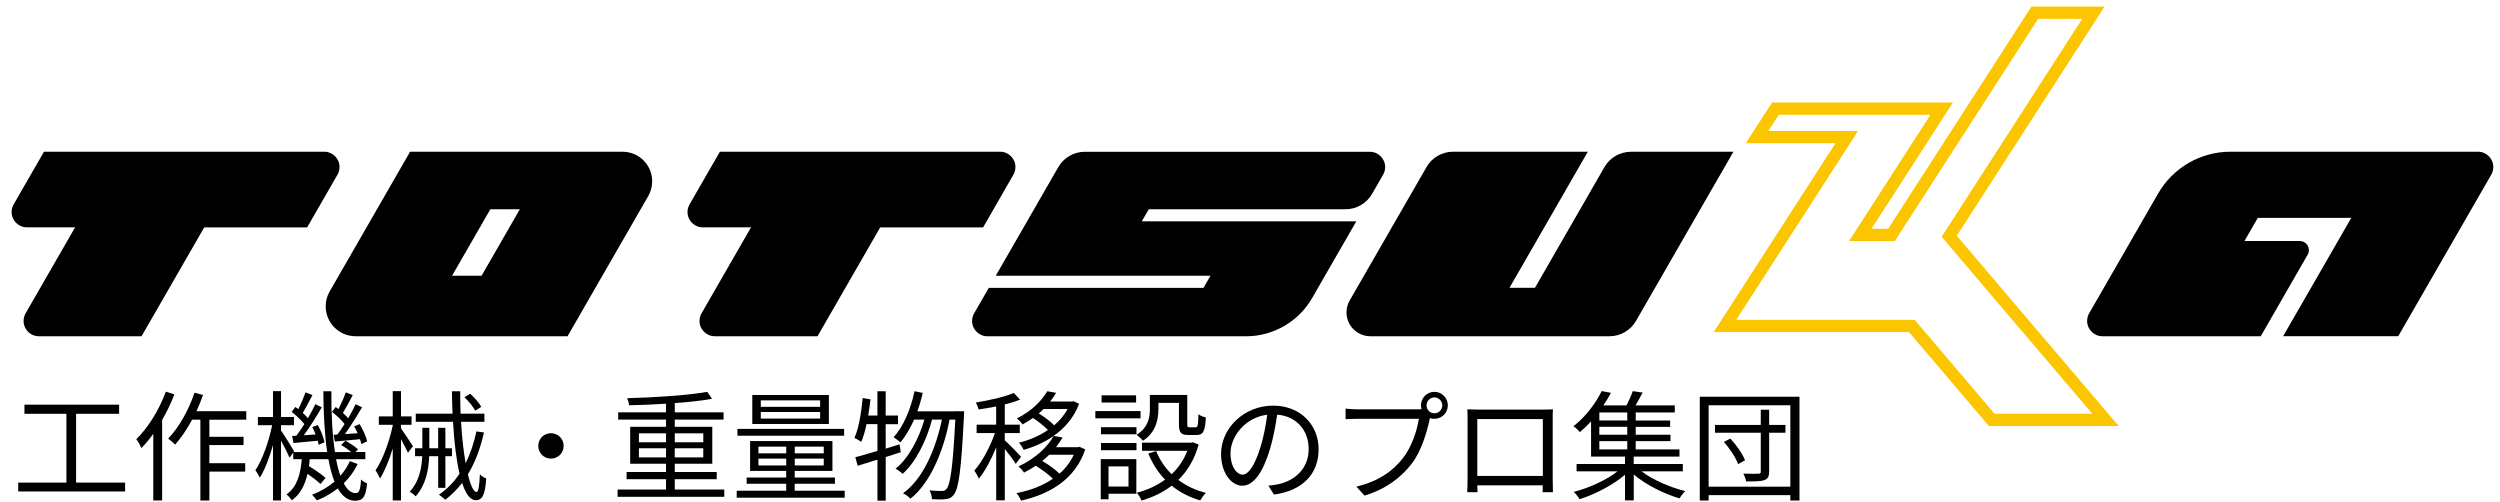 <?xml version="1.0" encoding="utf-8"?>
<!-- Generator: Adobe Illustrator 25.1.0, SVG Export Plug-In . SVG Version: 6.00 Build 0)  -->
<svg version="1.1" id="レイヤー_1" xmlns="http://www.w3.org/2000/svg" xmlns:xlink="http://www.w3.org/1999/xlink" x="0px"
	 y="0px" viewBox="0 0 753.69 151.48" style="enable-background:new 0 0 753.69 151.48;" xml:space="preserve">
<style type="text/css">
	.st0{fill-rule:evenodd;clip-rule:evenodd;fill:#FBC600;}
</style>
<path d="M92.6,68.55H61.57l-18.9,32.82H11.72l0,0c-2.54,0-4.61-2.06-4.61-4.61c0-0.81,0.21-1.6,0.61-2.3l14.92-25.92H8.11l0,0
	c-2.54,0-4.61-2.06-4.61-4.61c0-0.81,0.21-1.6,0.61-2.3l9.15-15.89h84.49l0,0c2.54,0,4.61,2.06,4.61,4.61c0,0.81-0.21,1.6-0.61,2.3
	L92.6,68.55L92.6,68.55z"/>
<path d="M187.71,45.75h-64.08l-24.24,42.1c-0.79,1.37-1.2,2.92-1.2,4.5c0,4.98,4.04,9.02,9.02,9.02h63.89l24.33-42.26h0
	c0.78-1.35,1.19-2.88,1.19-4.44C196.62,49.74,192.63,45.75,187.71,45.75z M145.18,83.13h-8.9l11.55-20.05h8.9L145.18,83.13z"/>
<path d="M413.64,58.46L413.64,58.46c-1.64,2.86-4.69,4.62-7.98,4.62l-59.34,0l-2.1,3.65h64.67l-13.31,23.12l0,0
	c-4.11,7.13-11.71,11.53-19.94,11.53h-77.97l0,0c-2.54,0-4.61-2.06-4.61-4.61c0-0.81,0.21-1.6,0.61-2.3l4.43-7.69h64.73l2.1-3.65
	H300.2l18.86-32.76l0,0c1.64-2.85,4.69-4.61,7.98-4.61h85.94l0,0c2.54,0,4.61,2.06,4.61,4.61c0,0.81-0.21,1.6-0.61,2.3L413.64,58.46
	L413.64,58.46z"/>
<path d="M406.9,90.58L406.9,90.58c-0.63,1.09-0.96,2.33-0.96,3.59c0,3.97,3.22,7.2,7.2,7.2h72.09l0,0c3.29,0,6.34-1.76,7.98-4.62
	l29.37-51h-30.89l0,0c-3.29,0-6.34,1.76-7.98,4.61l-20.96,36.41h-7.68l23.62-41.03h-40.64l0,0c-3.29,0-6.34,1.76-7.98,4.61
	L406.9,90.58L406.9,90.58z"/>
<path d="M681.56,101.37h-47.73l0,0c-2.54,0-4.61-2.06-4.61-4.61c0-0.81,0.21-1.6,0.61-2.3l20.79-36.11v0
	c4.49-7.8,12.8-12.61,21.8-12.61h74.64l0,0c2.54,0,4.61,2.06,4.61,4.61c0,0.81-0.21,1.6-0.61,2.3l-28.05,48.71h-34.7l20.54-35.67
	h-28.19l-4,6.96h16.65l0,0c1.53,0,2.76,1.24,2.76,2.76c0,0.48-0.13,0.96-0.37,1.38L681.56,101.37L681.56,101.37z"/>
<path class="st0" d="M536.23,34.61h45.76l-24.54,38.06h13.79l43.2-66.98h13.29l-42.37,65.7l45.42,53.35h-29.45l-24.11-28.31h-53.79
	l36.71-56.93h-27.04L536.23,34.61L536.23,34.61z M534.23,30.92h54.53l-24.55,38.06h5.02L612.42,2h22.05l-44.55,69.08l48.81,57.34
	h-39.13l-24.11-28.32h-58.85l36.72-56.93h-27.05L534.23,30.92L534.23,30.92z"/>
<path d="M296.39,68.55h-31.03l-18.9,32.82H215.5l0,0c-2.54,0-4.61-2.06-4.61-4.61c0-0.81,0.21-1.6,0.61-2.3l14.92-25.92h-14.54l0,0
	c-2.54,0-4.61-2.06-4.61-4.61c0-0.81,0.21-1.6,0.61-2.3l9.15-15.89h84.49l0,0c2.54,0,4.61,2.06,4.61,4.61c0,0.81-0.21,1.6-0.61,2.3
	L296.39,68.55L296.39,68.55z"/>
<g>
	<path d="M37.72,145.49v2.67H5.49v-2.67h14.53v-20.74H7.37V122h28.54v2.75H22.94v20.74H37.72z"/>
	<path d="M52.57,118.89c-0.98,2.6-2.28,5.24-3.69,7.73v24.25h-2.67v-20.09c-1.12,1.59-2.35,3.04-3.58,4.3
		c-0.25-0.61-1.05-2.1-1.55-2.67c3.58-3.47,6.9-8.85,8.92-14.34L52.57,118.89z M63.12,126.52v5.17h10.3v2.49h-10.3v5.46h10.8v2.53
		h-10.8v8.74h-2.71v-24.39h-2.49c-1.55,2.89-3.32,5.49-5.13,7.52c-0.43-0.47-1.48-1.37-2.1-1.81c3.25-3.36,6.18-8.56,7.95-13.84
		l2.57,0.69c-0.58,1.66-1.26,3.29-1.99,4.88h15.03v2.57H63.12z"/>
	<path d="M107.82,139.88c-1.01,2.17-2.46,4.12-4.19,5.82c1.01,1.92,2.2,2.96,3.58,2.96c1.05,0,1.45-0.87,1.63-4.12
		c0.47,0.51,1.3,0.98,1.84,1.19c-0.43,4.05-1.23,5.24-3.61,5.24c-2.17,0-3.87-1.34-5.24-3.72c-1.84,1.45-3.97,2.67-6.29,3.61
		c-0.33-0.43-0.98-1.26-1.45-1.7c2.57-1.01,4.88-2.35,6.76-3.97c-0.76-1.88-1.37-4.16-1.84-6.76h-5.64
		c-0.04,0.72-0.14,1.41-0.22,2.1c1.77,1.08,3.87,2.53,4.99,3.54l-1.52,1.84c-0.87-0.83-2.38-2.02-3.9-3.07
		c-0.76,3.25-2.1,6.07-4.73,7.99c-0.36-0.54-1.05-1.37-1.63-1.77c3.29-2.28,4.26-6.32,4.62-10.62h-2.57v-2.02l-1.12,1.59
		c-0.47-1.16-1.59-3.36-2.57-5.17v18.03h-2.42v-16.69c-1.08,3.83-2.49,7.52-3.97,9.83c-0.29-0.65-0.9-1.66-1.34-2.24
		c2.06-3,4.08-8.71,5.06-13.59h-4.3v-2.46h4.55v-7.8h2.42v7.8h3.9v2.46h-3.9v1.63c0.94,1.3,3.4,5.24,3.94,6.25l-0.14,0.22h10.12
		c-0.79-5.24-1.12-11.53-1.16-18.32h2.42c-0.07,7.05,0.33,13.3,1.08,18.32h4.91c-0.87-0.72-2.02-1.55-3.04-2.1l1.26-1.3
		c1.37,0.72,3,1.77,3.83,2.6l-0.76,0.79h2.96v2.17h-8.82c0.36,1.92,0.79,3.58,1.3,4.99c1.19-1.34,2.17-2.82,2.85-4.41L107.82,139.88
		z M89.35,131.36c0.76-1.01,1.59-2.24,2.42-3.5c-0.94-1.16-2.49-2.64-3.83-3.69l1.12-1.48c0.29,0.22,0.58,0.43,0.87,0.65
		c0.79-1.55,1.66-3.58,2.17-5.06l2.1,0.83c-0.94,1.77-2.02,3.9-2.93,5.38c0.61,0.54,1.16,1.08,1.55,1.59
		c0.87-1.48,1.66-2.96,2.24-4.23l1.95,0.94c-1.55,2.67-3.58,5.96-5.42,8.42l3.54-0.22c-0.29-0.79-0.61-1.55-0.98-2.24l1.66-0.61
		c0.94,1.63,1.77,3.83,2.02,5.2l-1.77,0.76c-0.07-0.36-0.14-0.79-0.29-1.23c-2.6,0.22-5.09,0.47-7.3,0.69l-0.4-2.13L89.35,131.36z
		 M101.71,131c0.69-0.9,1.45-1.99,2.17-3.18c-0.9-1.16-2.42-2.6-3.79-3.65l1.12-1.48c0.25,0.22,0.54,0.4,0.83,0.65
		c0.79-1.55,1.7-3.58,2.2-5.06l2.1,0.83c-0.9,1.81-2.06,3.9-2.96,5.35c0.58,0.58,1.16,1.12,1.59,1.63c0.87-1.48,1.66-2.96,2.24-4.23
		l1.95,0.94c-1.52,2.57-3.43,5.67-5.17,8.06l3.83-0.25c-0.33-0.72-0.69-1.45-1.05-2.06l1.66-0.69c0.98,1.66,1.99,3.83,2.24,5.2
		l-1.73,0.83c-0.07-0.43-0.22-0.94-0.43-1.48c-2.71,0.29-5.28,0.47-7.55,0.69l-0.4-2.02L101.71,131z"/>
	<path d="M122.99,136.49c-0.4-0.9-1.3-2.64-2.1-4.08v18.46h-2.49v-15.68c-1.08,3.58-2.46,6.9-3.83,9.07
		c-0.29-0.69-0.9-1.84-1.37-2.46c2.13-3.04,4.19-8.67,5.2-13.51v-0.22h-4.19v-2.53h4.19v-7.62h2.49v7.62h3.18v2.53h-3.18v1.08
		c0.79,1.12,3.07,4.52,3.61,5.38L122.99,136.49z M132.1,147.08v-9.54h-2.71c-0.18,4.26-0.98,8.56-4.08,12.1
		c-0.4-0.47-1.19-1.08-1.77-1.41c2.85-3.14,3.58-7.01,3.76-10.7h-2.17v-2.38h2.2v-6.18h2.1v6.18h2.67v-6.18h2.17v6.18h1.99v2.38
		h-1.99v9.54H132.1z M145.9,130.38c-1.08,4.84-2.67,9.07-4.84,12.61c0.79,3.36,1.73,5.35,2.6,5.35c0.54,0,0.87-1.7,1.01-5.38
		c0.51,0.58,1.3,1.05,1.92,1.3c-0.36,4.91-1.12,6.54-3.18,6.54c-1.66,0-3.04-1.95-4.08-5.2c-1.52,1.92-3.22,3.65-5.09,5.06
		c-0.4-0.4-1.34-1.16-1.92-1.52c2.49-1.7,4.52-3.79,6.21-6.32c-0.94-4.16-1.63-9.61-1.95-15.65h-11.24v-2.46h11.09
		c-0.11-2.2-0.14-4.44-0.18-6.76h2.49c0,2.31,0.04,4.59,0.11,6.76h7.19v2.46H139c0.25,4.77,0.79,9.07,1.37,12.5
		c1.41-2.85,2.53-6.11,3.25-9.61L145.9,130.38z M143.26,123.81c-0.58-1.16-1.95-2.85-3.25-4.05l1.73-1.05
		c1.34,1.19,2.75,2.82,3.36,3.94L143.26,123.81z"/>
	<path d="M166.1,130.6c2.13,0,3.83,1.7,3.83,3.83s-1.7,3.83-3.83,3.83s-3.83-1.7-3.83-3.83S163.97,130.6,166.1,130.6z"/>
	<path d="M218.35,147.58v2.2h-32.16v-2.2h14.6v-3.11H188.9v-2.17h11.89v-2.49h-10.8v-11.13h10.8v-2.17h-14.42v-2.2h14.42v-2.6
		c-3.76,0.25-7.59,0.4-11.13,0.47c-0.04-0.65-0.33-1.55-0.58-2.13c8.35-0.22,18.46-0.87,24.14-1.92l1.45,2.1
		c-3.07,0.58-7.01,0.98-11.24,1.3v2.78h14.71v2.2h-14.71v2.17h11.31v11.13h-11.31v2.49h12.65v2.17h-12.65v3.11H218.35z
		 M192.62,133.34h8.17v-2.71h-8.17V133.34z M200.79,137.9v-2.75h-8.17v2.75H200.79z M203.43,130.63v2.71h8.6v-2.71H203.43z
		 M212.02,135.15h-8.6v2.75h8.6V135.15z"/>
	<path d="M254.66,147.94v2.1h-32.56v-2.1h14.92v-2.1h-11.92v-1.88h11.92v-1.99h-10.88v-9h24.82v9h-11.38v1.99h12.14v1.88h-12.14v2.1
		H254.66z M254.48,131.36h-32.16v-2.06h32.16V131.36z M249.89,127.82H226.8v-8.74h23.09V127.82z M228.65,136.67h8.38v-2.02h-8.38
		V136.67z M237.03,140.32v-2.06h-8.38v2.06H237.03z M247.25,120.7h-17.89v1.95h17.89V120.7z M247.25,124.2h-17.89v1.99h17.89V124.2z
		 M248.34,134.65h-8.74v2.02h8.74V134.65z M248.34,138.26h-8.74v2.06h8.74V138.26z"/>
	<path d="M267.02,137.79v13.15h-2.49v-12.36c-2.13,0.65-4.19,1.3-5.96,1.84l-0.72-2.57c1.84-0.51,4.16-1.12,6.68-1.92v-8.06h-3.29
		c-0.43,2.02-0.94,3.87-1.59,5.35c-0.47-0.33-1.48-0.98-2.06-1.19c1.37-3.07,2.06-7.62,2.49-12.03l2.35,0.4
		c-0.18,1.63-0.43,3.29-0.69,4.88h2.78v-7.33h2.49v7.33h3.72v2.6h-3.72v7.37l4.19-1.3l0.36,2.38L267.02,137.79z M290.65,123.99
		c0,0,0,1.01-0.04,1.34c-0.79,16.37-1.59,21.97-3.04,23.78c-0.69,0.94-1.41,1.26-2.49,1.37c-0.98,0.14-2.53,0.11-4.12,0
		c-0.04-0.79-0.29-1.92-0.76-2.64c1.63,0.14,3.07,0.18,3.79,0.18c0.58,0,0.94-0.14,1.34-0.61c1.16-1.26,1.95-6.61,2.67-20.92h-1.73
		c-1.81,9.47-5.78,19.08-11.78,23.85c-0.51-0.58-1.45-1.23-2.24-1.63c5.93-4.26,9.83-13.15,11.71-22.22H281
		c-1.63,6.18-4.95,12.94-8.89,16.37c-0.51-0.54-1.37-1.16-2.13-1.55c3.83-3,7.05-9.03,8.71-14.81h-3.11
		c-1.19,2.64-2.57,5.02-4.12,6.87c-0.43-0.43-1.52-1.19-2.06-1.55c2.96-3.22,5.13-8.42,6.32-13.88l2.46,0.51
		c-0.43,1.92-0.98,3.79-1.63,5.56h11.56v-0.04L290.65,123.99z"/>
	<path d="M306.22,139.85c-0.58-1.01-2.06-3-3.29-4.48v15.46h-2.6v-15.97c-1.48,3.65-3.4,7.26-5.24,9.47
		c-0.25-0.76-0.9-1.81-1.34-2.46c2.28-2.53,4.77-7.19,6.21-11.31h-5.53v-2.53h5.89v-5.49c-1.77,0.36-3.61,0.65-5.28,0.9
		c-0.14-0.61-0.51-1.48-0.83-2.1c4.05-0.65,8.78-1.7,11.42-2.89l1.88,2.02c-1.3,0.54-2.89,1.05-4.59,1.45v6.11h4.52v2.53h-4.52v2.2
		c1.12,0.94,4.19,4.12,4.91,4.95L306.22,139.85z M327.18,135.48c-3.07,9.07-10.7,13.48-19.37,15.46c-0.25-0.69-0.87-1.73-1.37-2.28
		c4.01-0.76,7.84-2.17,10.98-4.34c-1.3-1.3-3.32-2.78-5.17-3.9c-1.08,0.72-2.28,1.41-3.54,2.06c-0.36-0.61-1.12-1.45-1.7-1.84
		c5.28-2.46,8.89-6.03,10.62-9.21c-2.71,1.92-5.85,3.29-9.03,4.19c-0.29-0.65-0.9-1.63-1.41-2.17c3.11-0.76,6.14-2.02,8.74-3.83
		c-1.16-1.16-2.93-2.6-4.52-3.61c-0.98,0.69-2.02,1.34-3.14,1.95c-0.33-0.54-1.16-1.41-1.73-1.81c4.52-2.2,7.59-5.46,9.18-8.2
		l2.67,0.47c-0.51,0.9-1.12,1.77-1.81,2.64h6.58l0.51-0.11l1.66,0.79c-1.59,4.16-4.34,7.33-7.7,9.68l2.71,0.47
		c-0.58,0.98-1.23,1.95-1.99,2.93h6.61l0.51-0.11L327.18,135.48z M314.61,123.3c-0.43,0.47-0.94,0.9-1.45,1.34
		c1.66,1.01,3.47,2.38,4.66,3.58c1.63-1.41,3.04-3.04,4.01-4.91H314.61z M316.31,137.1c-0.65,0.65-1.34,1.26-2.1,1.88
		c1.88,1.05,3.9,2.53,5.2,3.83c1.81-1.59,3.25-3.47,4.3-5.71H316.31z"/>
	<path d="M343.84,126.12h-13.62v-2.2h13.62V126.12z M342.58,148.85h-8.38v1.66h-2.35v-12.1h10.73V148.85z M331.92,128.79h10.7v2.13
		h-10.7V128.79z M331.92,133.56h10.7v2.17h-10.7V133.56z M342.5,121.35H332.1v-2.17h10.41V121.35z M334.19,140.61v6.07h6.03v-6.07
		H334.19z M349.22,123.44c0,3.11-0.79,6.9-4.62,9.43c-0.4-0.47-1.41-1.41-1.95-1.77c3.47-2.2,4.01-5.2,4.01-7.7v-4.34h11.27v8.82
		c0,0.79,0.11,0.94,0.69,0.94h1.81c0.65,0,0.79-0.47,0.87-3.94c0.51,0.43,1.55,0.83,2.24,0.98c-0.22,4.23-0.87,5.28-2.78,5.28h-2.49
		c-2.2,0-2.85-0.69-2.85-3.25v-6.43h-6.18V123.44z M361.36,134.03c-1.23,4.44-3.36,7.95-6.11,10.66c2.35,1.77,5.13,3.11,8.31,3.9
		c-0.58,0.54-1.37,1.63-1.73,2.28c-3.29-0.98-6.14-2.46-8.6-4.44c-2.67,2.06-5.78,3.5-9.07,4.48c-0.25-0.65-0.94-1.81-1.45-2.35
		c3.07-0.79,6-2.1,8.53-3.97c-2.13-2.2-3.83-4.84-5.06-7.88l2.38-0.72c1.05,2.64,2.64,4.99,4.66,6.97c2.02-1.92,3.65-4.26,4.73-7.05
		h-13.66v-2.46h14.85l0.47-0.11L361.36,134.03z"/>
	<path d="M382.39,146.39c1.12-0.07,2.2-0.25,3.07-0.43c4.59-1.01,9.07-4.41,9.07-10.59c0-5.42-3.43-9.86-9.5-10.37
		c-0.47,3.32-1.16,6.94-2.13,10.3c-2.2,7.33-5.06,11.13-8.38,11.13c-3.18,0-6.4-3.69-6.4-9.58c0-7.77,6.94-14.56,15.68-14.56
		c8.38,0,13.73,5.93,13.73,13.15c0,7.52-4.95,12.54-13.48,13.66L382.39,146.39z M380.04,134.68c0.9-2.96,1.59-6.36,1.99-9.65
		c-6.87,0.87-11.06,6.76-11.06,11.56c0,4.52,2.1,6.5,3.65,6.5C376.21,143.1,378.2,140.72,380.04,134.68z"/>
	<path d="M427.38,123.41c0.36,0,0.76,0,1.19-0.04c-0.11-0.36-0.18-0.76-0.18-1.16c0-2.24,1.81-4.08,4.05-4.08s4.05,1.84,4.05,4.08
		s-1.81,4.05-4.05,4.05c-0.47,0-0.94-0.07-1.37-0.22l-0.07,0.4c-0.79,3.79-2.53,9.61-5.38,13.33c-3.32,4.23-7.62,7.59-14.24,9.65
		l-2.46-2.71c7.01-1.73,11.06-4.81,14.09-8.67c2.57-3.29,4.23-8.31,4.73-11.78h-18.5c-1.41,0-2.67,0.07-3.58,0.11v-3.18
		c0.98,0.11,2.42,0.22,3.61,0.22H427.38z M434.82,122.22c0-1.3-1.08-2.42-2.38-2.42c-1.34,0-2.38,1.12-2.38,2.42
		s1.05,2.38,2.38,2.38C433.74,124.6,434.82,123.52,434.82,122.22z"/>
	<path d="M468.1,144.04c0,1.16,0.04,3.94,0.07,4.34h-3.11c0-0.25,0.04-1.08,0.04-2.06h-19.73c0.04,0.94,0.04,1.81,0.07,2.06h-3.11
		c0.04-0.43,0.11-3.11,0.11-4.37v-17.78c0-0.83,0-1.95-0.07-2.82c1.41,0.04,2.38,0.07,3.22,0.07h19.4c0.79,0,2.1,0,3.18-0.07
		c-0.07,0.9-0.07,1.92-0.07,2.82V144.04z M445.37,126.33v17.16h19.76v-17.16H445.37z"/>
	<path d="M494.88,142.09c3.4,2.6,8.64,4.84,13.19,5.96c-0.58,0.54-1.34,1.52-1.73,2.2c-4.66-1.37-10.12-4.08-13.8-7.19v7.8h-2.64
		v-7.73c-3.69,3.14-9.11,5.93-13.69,7.37c-0.4-0.69-1.19-1.7-1.77-2.2c4.55-1.16,9.79-3.54,13.22-6.21h-12.36v-2.2h14.6v-2.24
		h-10.23v-10.62c-1.05,1.12-2.17,2.24-3.4,3.25c-0.43-0.61-1.34-1.41-1.92-1.77c4.01-3.14,6.94-7.37,8.53-10.62l2.78,0.54
		c-0.65,1.23-1.41,2.49-2.28,3.79h6.97c0.72-1.37,1.48-3.07,1.88-4.3l3,0.43c-0.72,1.34-1.48,2.71-2.17,3.87h11.85v2.13h-11.78v2.42
		h10.37v1.92h-10.37v2.38h10.48v1.92h-10.48v2.49h13.19v2.17h-13.8v2.24h14.81v2.2H494.88z M490.58,124.35h-8.42v2.42h8.42V124.35z
		 M490.58,128.68h-8.42v2.38h8.42V128.68z M482.16,135.48h8.42v-2.49h-8.42V135.48z"/>
	<path d="M542.5,119.61v31.29h-2.75v-1.63h-24.64v1.63h-2.67v-31.29H542.5z M539.75,146.71v-24.53h-24.64v24.53H539.75z
		 M538.27,130.45h-4.91v11.71c0,1.45-0.36,2.17-1.45,2.57c-1.01,0.4-2.75,0.4-5.49,0.4c-0.11-0.69-0.47-1.66-0.83-2.35
		c2.06,0.07,3.97,0.07,4.52,0.04c0.54,0,0.72-0.14,0.72-0.69v-11.67h-13.8v-2.35h13.8v-4.59h2.53v4.59h4.91V130.45z M521.65,132.22
		c1.84,1.95,3.72,4.66,4.44,6.54l-2.1,1.16c-0.65-1.88-2.49-4.7-4.3-6.68L521.65,132.22z"/>
</g>
</svg>
